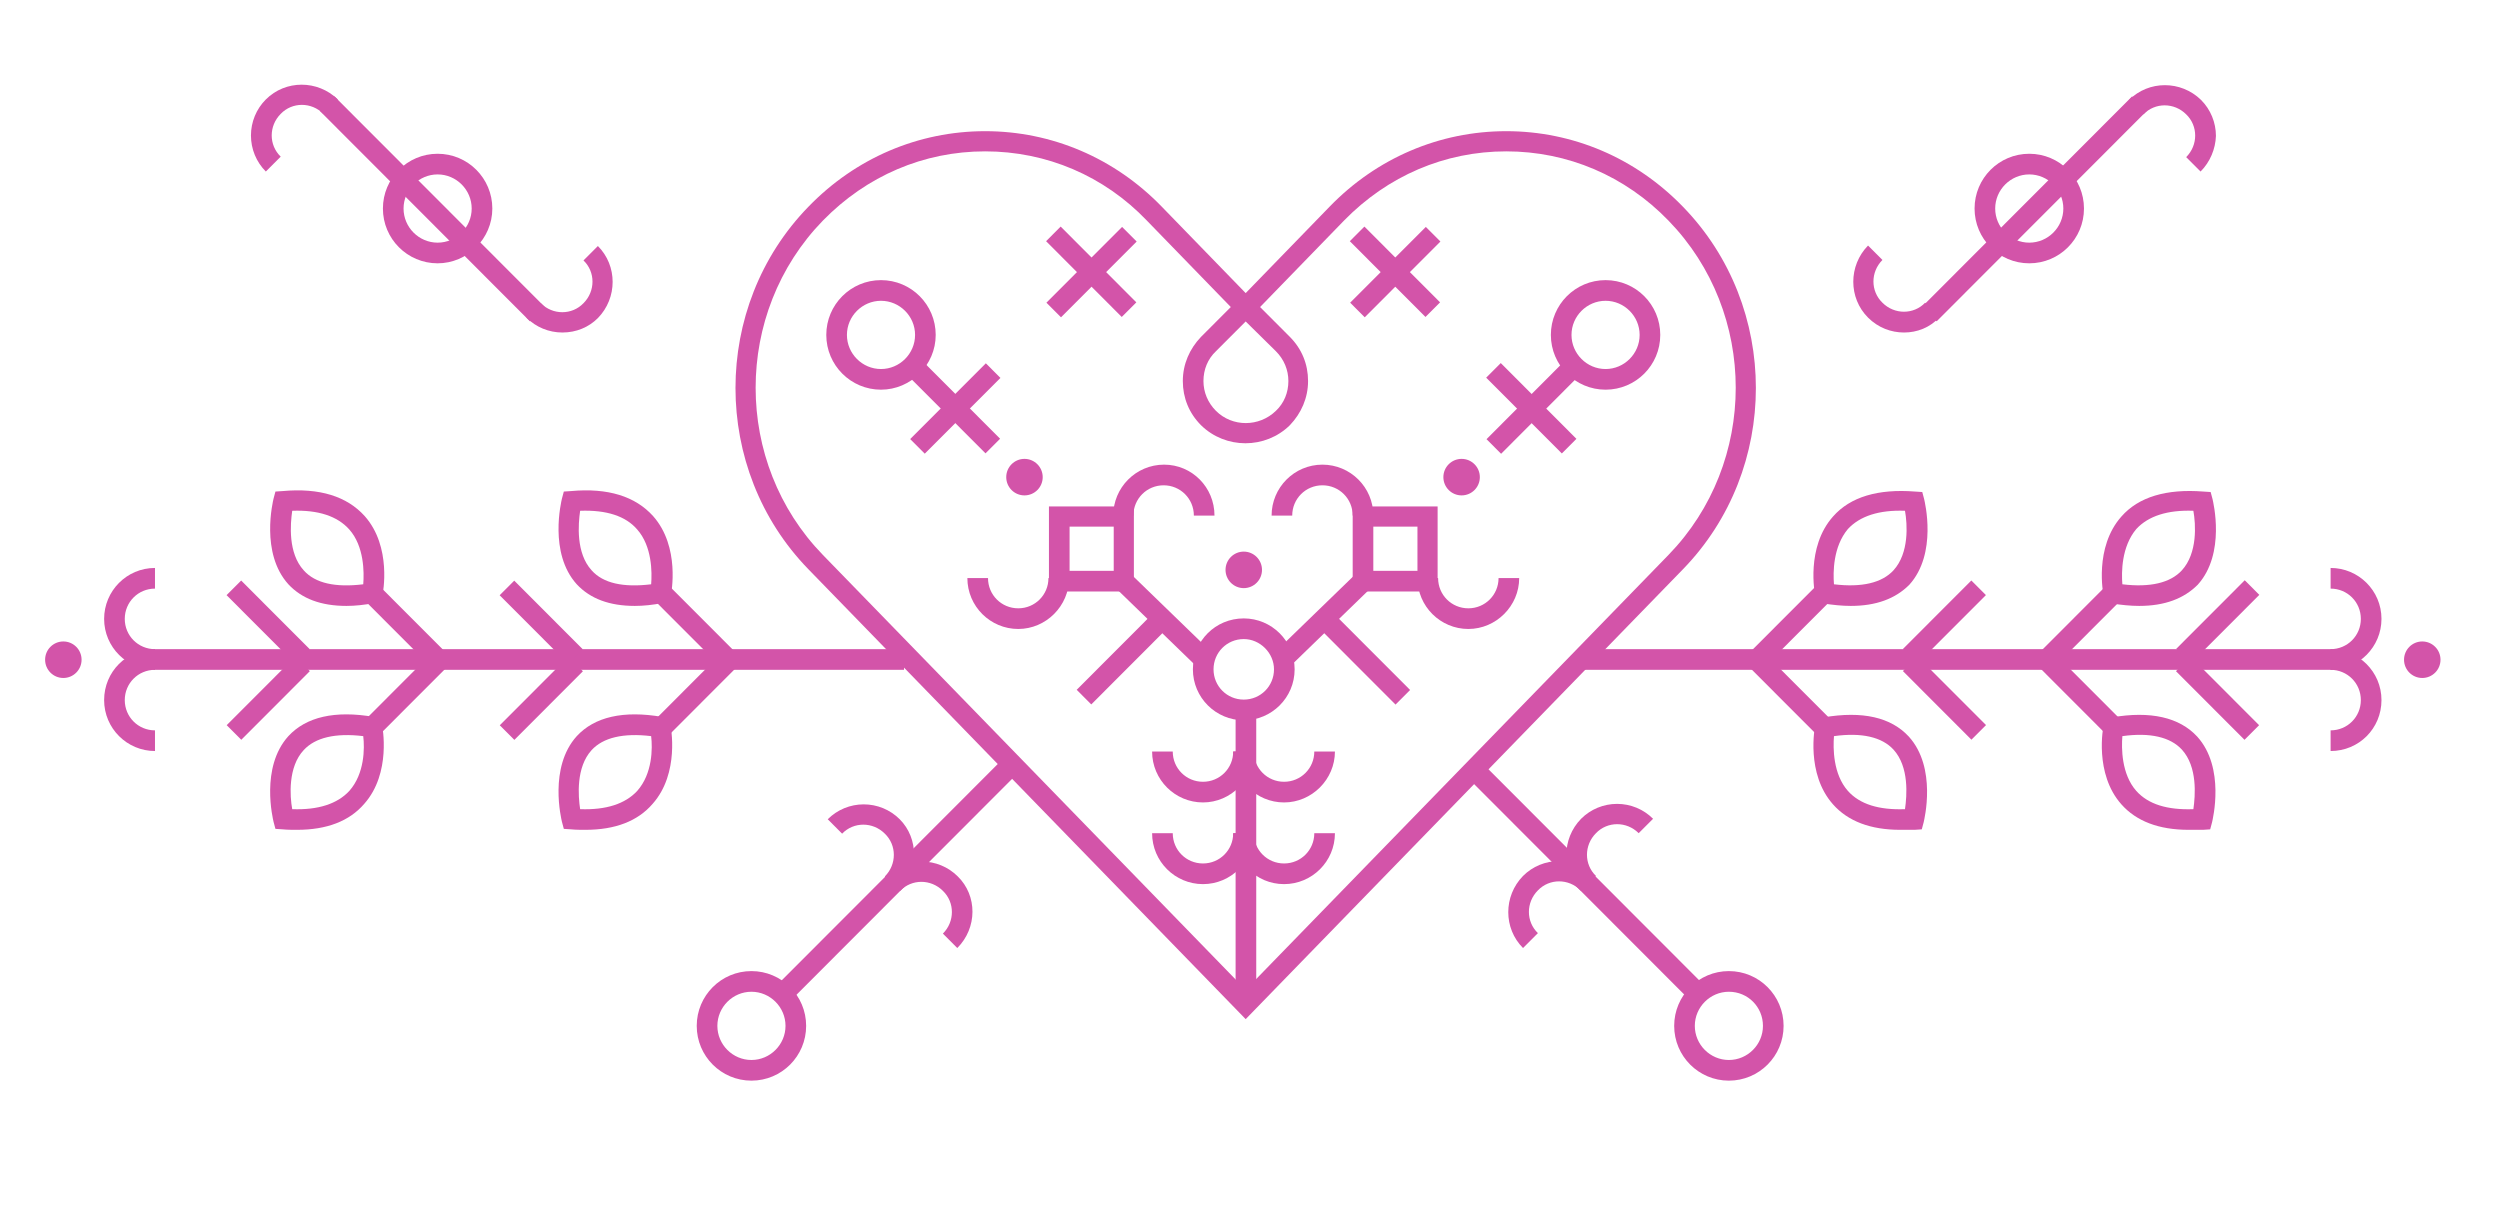 <svg xmlns="http://www.w3.org/2000/svg" fill="none" viewBox="0 0 254 124" height="124" width="254">
<path fill="#D354A9" d="M126.561 103.545L82.148 57.85C72.251 47.696 72.251 31.146 82.148 20.992C86.925 16.061 93.312 13.328 100.089 13.328C106.865 13.328 113.252 16.061 118.029 20.992L126.561 29.779L135.093 20.992C139.87 16.061 146.257 13.328 153.034 13.328C159.81 13.328 166.197 16.061 170.975 20.992C180.871 31.146 180.871 47.696 170.975 57.85L126.561 103.545ZM100.089 15.378C93.848 15.378 88.047 17.868 83.61 22.408C74.493 31.781 74.493 47.013 83.61 56.386L126.561 100.567L169.512 56.386C178.629 47.013 178.629 31.781 169.512 22.408C165.124 17.868 159.274 15.378 153.034 15.378C146.793 15.378 140.992 17.868 136.555 22.408L128.024 31.195L131.046 34.222C132.265 35.443 132.899 37.005 132.899 38.713C132.899 40.422 132.216 41.984 131.046 43.205C128.56 45.646 124.513 45.646 122.027 43.205C120.808 41.984 120.175 40.422 120.175 38.713C120.175 37.005 120.857 35.443 122.027 34.222L125.05 31.195L116.518 22.408C112.179 17.868 106.329 15.378 100.089 15.378ZM126.561 32.66L123.538 35.687C122.71 36.468 122.271 37.542 122.271 38.713C122.271 39.836 122.71 40.91 123.538 41.74C125.196 43.4 127.926 43.4 129.632 41.74C130.461 40.959 130.9 39.885 130.9 38.713C130.9 37.591 130.461 36.517 129.632 35.687L126.561 32.66Z"></path>
<path fill="#D354A9" d="M114.003 23.056L106.316 30.753L107.798 32.238L115.486 24.54L114.003 23.056Z"></path>
<path fill="#D354A9" d="M107.764 23.021L106.282 24.506L113.969 32.203L115.451 30.719L107.764 23.021Z"></path>
<path fill="#D354A9" d="M100.162 36.912L92.475 44.61L93.957 46.094L101.644 38.396L100.162 36.912Z"></path>
<path fill="#D354A9" d="M93.922 36.877L92.44 38.362L100.128 46.06L101.61 44.575L93.922 36.877Z"></path>
<path fill="#D354A9" d="M89.509 39.592C86.438 39.592 83.951 37.102 83.951 34.027C83.951 30.951 86.438 28.461 89.509 28.461C92.581 28.461 95.067 30.951 95.067 34.027C95.067 37.102 92.532 39.592 89.509 39.592ZM89.509 30.561C87.608 30.561 86.048 32.123 86.048 34.027C86.048 35.931 87.608 37.493 89.509 37.493C91.41 37.493 92.971 35.931 92.971 34.027C92.971 32.123 91.41 30.561 89.509 30.561Z"></path>
<path fill="#D354A9" d="M104.086 50.332C105.109 50.332 105.939 49.502 105.939 48.477C105.939 47.453 105.109 46.622 104.086 46.622C103.063 46.622 102.234 47.453 102.234 48.477C102.234 49.502 103.063 50.332 104.086 50.332Z"></path>
<path fill="#D354A9" d="M126.366 59.754C127.389 59.754 128.219 58.924 128.219 57.899C128.219 56.875 127.389 56.044 126.366 56.044C125.343 56.044 124.514 56.875 124.514 57.899C124.514 58.924 125.343 59.754 126.366 59.754Z"></path>
<path fill="#D354A9" d="M126.366 73.18C123.538 73.18 121.198 70.885 121.198 68.005C121.198 65.124 123.49 62.83 126.366 62.83C129.194 62.83 131.534 65.124 131.534 68.005C131.534 70.885 129.194 73.18 126.366 73.18ZM126.366 64.929C124.66 64.929 123.295 66.296 123.295 68.005C123.295 69.713 124.66 71.08 126.366 71.08C128.072 71.08 129.438 69.713 129.438 68.005C129.438 66.345 128.024 64.929 126.366 64.929Z"></path>
<path fill="#D354A9" d="M122.222 81.528C119.395 81.528 117.054 79.233 117.054 76.353H119.151C119.151 78.061 120.516 79.428 122.222 79.428C123.929 79.428 125.294 78.061 125.294 76.353H127.39C127.39 79.184 125.05 81.528 122.222 81.528Z"></path>
<path fill="#D354A9" d="M122.222 89.827C119.395 89.827 117.054 87.532 117.054 84.652H119.151C119.151 86.361 120.516 87.728 122.222 87.728C123.929 87.728 125.294 86.361 125.294 84.652H127.39C127.39 87.532 125.05 89.827 122.222 89.827Z"></path>
<path fill="#D354A9" d="M130.461 81.528C127.634 81.528 125.294 79.233 125.294 76.353H127.39C127.39 78.061 128.755 79.428 130.461 79.428C132.168 79.428 133.533 78.061 133.533 76.353H135.629C135.629 79.184 133.289 81.528 130.461 81.528Z"></path>
<path fill="#D354A9" d="M130.461 89.827C127.634 89.827 125.294 87.532 125.294 84.652H127.39C127.39 86.361 128.755 87.728 130.461 87.728C132.168 87.728 133.533 86.361 133.533 84.652H135.629C135.629 87.532 133.289 89.827 130.461 89.827Z"></path>
<path fill="#D354A9" d="M115.202 60.096H106.573V51.455H115.202V60.096ZM108.669 57.997H113.154V53.505H108.669V57.997Z"></path>
<path fill="#D354A9" d="M103.453 63.904C100.625 63.904 98.285 61.609 98.285 58.729H100.381C100.381 60.438 101.746 61.805 103.453 61.805C105.159 61.805 106.524 60.438 106.524 58.729H108.62C108.62 61.561 106.28 63.904 103.453 63.904Z"></path>
<path fill="#D354A9" d="M123.392 52.383H121.296C121.296 50.674 119.931 49.307 118.224 49.307C116.518 49.307 115.153 50.674 115.153 52.383H113.105C113.105 49.551 115.397 47.208 118.273 47.208C121.101 47.208 123.392 49.502 123.392 52.383Z"></path>
<path fill="#D354A9" d="M114.874 58.3L113.416 59.808L121.613 67.753L123.071 66.245L114.874 58.3Z"></path>
<path fill="#D354A9" d="M117.354 62.111L109.391 70.085L110.873 71.569L118.836 63.595L117.354 62.111Z"></path>
<path fill="#D354A9" d="M138.624 23.021L137.141 24.505L144.829 32.203L146.311 30.718L138.624 23.021Z"></path>
<path fill="#D354A9" d="M144.863 23.055L137.176 30.753L138.658 32.237L146.346 24.539L144.863 23.055Z"></path>
<path fill="#D354A9" d="M152.478 36.888L150.996 38.372L158.683 46.07L160.165 44.586L152.478 36.888Z"></path>
<path fill="#D354A9" d="M158.718 36.922L151.03 44.62L152.512 46.104L160.2 38.406L158.718 36.922Z"></path>
<path fill="#D354A9" d="M163.126 39.592C160.054 39.592 157.568 37.102 157.568 34.027C157.568 30.951 160.054 28.461 163.126 28.461C166.197 28.461 168.683 30.951 168.683 34.027C168.683 37.102 166.197 39.592 163.126 39.592ZM163.126 30.561C161.224 30.561 159.664 32.123 159.664 34.027C159.664 35.931 161.224 37.493 163.126 37.493C165.027 37.493 166.587 35.931 166.587 34.027C166.587 32.123 165.027 30.561 163.126 30.561Z"></path>
<path fill="#D354A9" d="M148.5 50.332C149.523 50.332 150.352 49.502 150.352 48.477C150.352 47.453 149.523 46.622 148.5 46.622C147.477 46.622 146.647 47.453 146.647 48.477C146.647 49.502 147.477 50.332 148.5 50.332Z"></path>
<path fill="#D354A9" d="M146.062 60.096H137.433V51.455H146.062V60.096ZM139.529 57.997H144.014V53.505H139.529V57.997Z"></path>
<path fill="#D354A9" d="M149.182 63.904C146.355 63.904 144.014 61.609 144.014 58.729H146.111C146.111 60.438 147.476 61.805 149.182 61.805C150.888 61.805 152.254 60.438 152.254 58.729H154.35C154.35 61.561 152.01 63.904 149.182 63.904Z"></path>
<path fill="#D354A9" d="M139.529 52.383H137.433C137.433 50.674 136.068 49.307 134.361 49.307C132.655 49.307 131.29 50.674 131.29 52.383H129.194C129.194 49.551 131.485 47.208 134.361 47.208C137.189 47.208 139.529 49.502 139.529 52.383Z"></path>
<path fill="#D354A9" d="M137.74 58.315L129.544 66.261L131.003 67.769L139.198 59.823L137.74 58.315Z"></path>
<path fill="#D354A9" d="M135.304 62.128L133.822 63.612L141.785 71.586L143.267 70.102L135.304 62.128Z"></path>
<path fill="#D354A9" d="M127.634 72.154H125.537V102.032H127.634V72.154Z"></path>
<path fill="#D354A9" d="M6.435 68.883C7.458 68.883 8.288 68.053 8.288 67.028C8.288 66.004 7.458 65.173 6.435 65.173C5.412 65.173 4.583 66.004 4.583 67.028C4.583 68.053 5.412 68.883 6.435 68.883Z"></path>
<path fill="#D354A9" d="M15.747 76.304C12.919 76.304 10.579 74.01 10.579 71.129C10.579 68.249 12.871 65.954 15.747 65.954V68.054C14.041 68.054 12.676 69.421 12.676 71.129C12.676 72.838 14.041 74.205 15.747 74.205V76.304Z"></path>
<path fill="#D354A9" d="M15.747 68.053C12.919 68.053 10.579 65.759 10.579 62.879C10.579 60.047 12.871 57.704 15.747 57.704V59.803C14.041 59.803 12.676 61.17 12.676 62.879C12.676 64.587 14.041 65.954 15.747 65.954V68.053Z"></path>
<path fill="#D354A9" d="M91.849 65.954H15.649V68.054H91.849V65.954Z"></path>
<path fill="#D354A9" d="M64.499 61.561C61.916 61.561 59.965 60.828 58.6 59.364C55.724 56.191 57.04 50.918 57.089 50.674L57.284 49.942L58.015 49.893C61.769 49.551 64.548 50.43 66.352 52.431C69.131 55.556 68.204 60.291 68.156 60.487L68.01 61.17L67.327 61.268C66.303 61.463 65.377 61.561 64.499 61.561ZM58.942 51.895C58.747 53.261 58.503 56.191 60.112 57.948C61.282 59.266 63.329 59.706 66.157 59.364C66.254 58.143 66.254 55.507 64.743 53.798C63.573 52.431 61.623 51.797 58.942 51.895Z"></path>
<path fill="#D354A9" d="M35.199 61.561C32.615 61.561 30.665 60.828 29.3 59.364C26.424 56.191 27.74 50.918 27.789 50.674L27.984 49.942L28.715 49.893C32.469 49.551 35.248 50.43 37.052 52.431C39.831 55.556 38.904 60.291 38.856 60.487L38.709 61.17L38.027 61.268C37.003 61.463 36.077 61.561 35.199 61.561ZM29.69 51.895C29.495 53.261 29.251 56.191 30.86 57.948C32.03 59.266 34.078 59.706 36.906 59.364C37.003 58.143 37.003 55.507 35.492 53.798C34.273 52.431 32.323 51.797 29.69 51.895Z"></path>
<path fill="#D354A9" d="M38.57 59.559L37.088 61.043L43.707 67.671L45.189 66.187L38.57 59.559Z"></path>
<path fill="#D354A9" d="M68.016 59.556L66.534 61.04L73.153 67.668L74.635 66.184L68.016 59.556Z"></path>
<path fill="#D354A9" d="M24.502 58.982L23.019 60.467L29.983 67.44L31.465 65.955L24.502 58.982Z"></path>
<path fill="#D354A9" d="M52.246 58.993L50.764 60.477L57.727 67.451L59.209 65.966L52.246 58.993Z"></path>
<path fill="#D354A9" d="M59.478 84.31C58.99 84.31 58.503 84.31 58.015 84.261L57.284 84.213L57.089 83.48C57.04 83.236 55.724 77.964 58.6 74.791C60.404 72.838 63.329 72.154 67.278 72.838L67.961 72.935L68.107 73.619C68.156 73.814 69.082 78.55 66.303 81.674C64.792 83.431 62.501 84.31 59.478 84.31ZM58.942 82.211C61.574 82.309 63.524 81.674 64.743 80.356C66.303 78.598 66.303 76.011 66.157 74.791C63.329 74.449 61.282 74.937 60.112 76.206C58.503 77.964 58.747 80.893 58.942 82.211Z"></path>
<path fill="#D354A9" d="M30.178 84.31C29.69 84.31 29.203 84.31 28.715 84.261L27.984 84.213L27.789 83.48C27.74 83.236 26.424 77.964 29.3 74.791C31.104 72.838 34.029 72.154 37.978 72.838L38.661 72.935L38.807 73.619C38.856 73.814 39.782 78.55 37.003 81.674C35.492 83.431 33.2 84.31 30.178 84.31ZM29.69 82.211C32.323 82.309 34.273 81.674 35.492 80.356C37.052 78.598 37.052 76.011 36.906 74.791C34.078 74.449 32.03 74.937 30.86 76.206C29.251 77.915 29.446 80.893 29.69 82.211Z"></path>
<path fill="#D354A9" d="M43.726 66.498L37.107 73.125L38.589 74.61L45.208 67.982L43.726 66.498Z"></path>
<path fill="#D354A9" d="M73.171 66.497L66.553 73.124L68.035 74.609L74.654 67.981L73.171 66.497Z"></path>
<path fill="#D354A9" d="M29.995 66.705L23.032 73.678L24.514 75.162L31.478 68.189L29.995 66.705Z"></path>
<path fill="#D354A9" d="M57.74 66.716L50.776 73.689L52.259 75.173L59.222 68.2L57.74 66.716Z"></path>
<path fill="#D354A9" d="M246.102 68.883C247.125 68.883 247.955 68.053 247.955 67.028C247.955 66.004 247.125 65.173 246.102 65.173C245.079 65.173 244.25 66.004 244.25 67.028C244.25 68.053 245.079 68.883 246.102 68.883Z"></path>
<path fill="#D354A9" d="M236.79 76.304V74.205C238.497 74.205 239.862 72.838 239.862 71.129C239.862 69.421 238.497 68.054 236.79 68.054V65.954C239.618 65.954 241.958 68.249 241.958 71.129C241.958 74.01 239.667 76.304 236.79 76.304Z"></path>
<path fill="#D354A9" d="M236.79 68.053V65.954C238.497 65.954 239.862 64.587 239.862 62.879C239.862 61.17 238.497 59.803 236.79 59.803V57.704C239.618 57.704 241.958 59.998 241.958 62.879C241.958 65.71 239.667 68.053 236.79 68.053Z"></path>
<path fill="#D354A9" d="M236.888 65.954H160.688V68.054H236.888V65.954Z"></path>
<path fill="#D354A9" d="M188.038 61.561C187.16 61.561 186.234 61.463 185.259 61.316L184.577 61.219L184.43 60.535C184.382 60.34 183.455 55.605 186.234 52.48C187.989 50.479 190.817 49.649 194.571 49.942L195.302 49.99L195.497 50.723C195.546 50.967 196.862 56.239 193.986 59.413C192.572 60.828 190.622 61.561 188.038 61.561ZM186.332 59.364C189.159 59.706 191.207 59.217 192.377 57.948C193.986 56.191 193.791 53.261 193.547 51.895C190.914 51.797 188.964 52.431 187.745 53.75C186.234 55.556 186.234 58.143 186.332 59.364Z"></path>
<path fill="#D354A9" d="M217.338 61.561C216.461 61.561 215.534 61.463 214.559 61.316L213.877 61.219L213.73 60.535C213.682 60.34 212.755 55.605 215.534 52.48C217.289 50.479 220.117 49.649 223.871 49.942L224.602 49.99L224.797 50.723C224.846 50.967 226.162 56.239 223.286 59.413C221.872 60.828 219.922 61.561 217.338 61.561ZM215.632 59.364C218.459 59.706 220.507 59.217 221.677 57.948C223.286 56.191 223.091 53.261 222.847 51.895C220.215 51.797 218.264 52.431 217.046 53.75C215.534 55.556 215.534 58.143 215.632 59.364Z"></path>
<path fill="#D354A9" d="M213.955 59.541L207.337 66.168L208.819 67.653L215.438 61.025L213.955 59.541Z"></path>
<path fill="#D354A9" d="M184.51 59.542L177.891 66.169L179.373 67.654L185.992 61.026L184.51 59.542Z"></path>
<path fill="#D354A9" d="M228.065 58.954L221.101 65.927L222.583 67.411L229.547 60.438L228.065 58.954Z"></path>
<path fill="#D354A9" d="M200.286 58.978L193.322 65.951L194.804 67.435L201.768 60.462L200.286 58.978Z"></path>
<path fill="#D354A9" d="M193.059 84.31C190.037 84.31 187.745 83.431 186.234 81.723C183.455 78.598 184.382 73.863 184.43 73.668L184.577 72.984L185.259 72.887C189.257 72.203 192.133 72.887 193.937 74.839C196.813 78.013 195.497 83.285 195.448 83.529L195.253 84.261L194.522 84.31C194.035 84.31 193.547 84.31 193.059 84.31ZM186.332 74.791C186.234 76.011 186.234 78.647 187.745 80.356C188.964 81.723 190.914 82.309 193.547 82.211C193.742 80.844 193.986 77.915 192.377 76.157C191.207 74.888 189.159 74.4 186.332 74.791Z"></path>
<path fill="#D354A9" d="M222.36 84.31C219.337 84.31 217.046 83.431 215.534 81.723C212.755 78.598 213.682 73.863 213.73 73.668L213.877 72.984L214.559 72.887C218.508 72.203 221.433 72.887 223.237 74.839C226.114 78.013 224.797 83.285 224.749 83.529L224.554 84.261L223.822 84.31C223.335 84.31 222.798 84.31 222.36 84.31ZM215.632 74.791C215.534 76.011 215.534 78.647 217.046 80.356C218.264 81.723 220.215 82.309 222.847 82.211C223.042 80.844 223.286 77.915 221.677 76.157C220.507 74.888 218.459 74.4 215.632 74.791Z"></path>
<path fill="#D354A9" d="M208.839 66.483L207.357 67.968L213.975 74.595L215.458 73.111L208.839 66.483Z"></path>
<path fill="#D354A9" d="M179.391 66.477L177.909 67.961L184.527 74.589L186.01 73.105L179.391 66.477Z"></path>
<path fill="#D354A9" d="M222.56 66.707L221.078 68.192L228.041 75.165L229.524 73.68L222.56 66.707Z"></path>
<path fill="#D354A9" d="M194.816 66.697L193.334 68.181L200.297 75.154L201.78 73.669L194.816 66.697Z"></path>
<path fill="#D354A9" d="M91.362 90.51L89.899 89.046C91.118 87.825 91.118 85.872 89.899 84.701C88.68 83.48 86.73 83.48 85.56 84.701L84.098 83.236C85.073 82.26 86.389 81.723 87.754 81.723C89.119 81.723 90.436 82.26 91.411 83.236C93.361 85.189 93.361 88.46 91.362 90.51Z"></path>
<path fill="#D354A9" d="M97.261 96.32L95.798 94.855C97.017 93.635 97.017 91.682 95.798 90.51C94.579 89.29 92.629 89.29 91.459 90.51L89.997 89.046C90.972 88.069 92.288 87.532 93.653 87.532C95.018 87.532 96.335 88.069 97.31 89.046C99.308 90.998 99.308 94.269 97.261 96.32Z"></path>
<path fill="#D354A9" d="M102.102 76.892L79.074 99.951L80.556 101.436L103.584 78.376L102.102 76.892Z"></path>
<path fill="#D354A9" d="M76.346 109.794C73.275 109.794 70.788 107.304 70.788 104.228C70.788 101.153 73.275 98.663 76.346 98.663C79.418 98.663 81.904 101.153 81.904 104.228C81.904 107.304 79.418 109.794 76.346 109.794ZM76.346 100.762C74.445 100.762 72.885 102.324 72.885 104.228C72.885 106.132 74.445 107.695 76.346 107.695C78.248 107.695 79.808 106.132 79.808 104.228C79.808 102.324 78.248 100.762 76.346 100.762Z"></path>
<path fill="#D354A9" d="M160.639 90.51C158.64 88.509 158.64 85.238 160.639 83.188C161.614 82.211 162.931 81.674 164.296 81.674C165.661 81.674 166.977 82.211 167.952 83.188L166.489 84.652C165.271 83.431 163.321 83.431 162.15 84.652C160.932 85.873 160.932 87.825 162.15 88.997L160.639 90.51Z"></path>
<path fill="#D354A9" d="M154.74 96.32C152.741 94.318 152.741 91.047 154.74 88.997C155.715 88.02 157.031 87.484 158.397 87.484C159.762 87.484 161.078 88.02 162.053 88.997L160.59 90.462C159.372 89.241 157.421 89.241 156.251 90.462C155.033 91.682 155.033 93.635 156.251 94.806L154.74 96.32Z"></path>
<path fill="#D354A9" d="M149.931 76.86L148.449 78.345L171.477 101.404L172.959 99.919L149.931 76.86Z"></path>
<path fill="#D354A9" d="M175.655 109.794C172.583 109.794 170.097 107.304 170.097 104.228C170.097 101.153 172.583 98.663 175.655 98.663C178.726 98.663 181.213 101.153 181.213 104.228C181.213 107.304 178.726 109.794 175.655 109.794ZM175.655 100.762C173.753 100.762 172.193 102.324 172.193 104.228C172.193 106.132 173.753 107.695 175.655 107.695C177.556 107.695 179.116 106.132 179.116 104.228C179.116 102.324 177.605 100.762 175.655 100.762Z"></path>
<path fill="#D354A9" d="M57.138 33.783C55.773 33.783 54.456 33.246 53.481 32.269L54.944 30.805C56.163 32.025 58.113 32.025 59.283 30.805C60.502 29.584 60.502 27.631 59.283 26.46L60.745 24.995C62.744 26.997 62.744 30.268 60.745 32.318C59.819 33.246 58.552 33.783 57.138 33.783Z"></path>
<path fill="#D354A9" d="M27.009 17.428C26.034 16.452 25.497 15.134 25.497 13.767C25.497 12.4 26.034 11.082 27.009 10.105C29.008 8.104 32.274 8.104 34.322 10.105L32.859 11.57C31.64 10.35 29.69 10.35 28.52 11.57C27.301 12.791 27.301 14.743 28.52 15.915L27.009 17.428Z"></path>
<path fill="#D354A9" d="M33.978 9.788L32.495 11.272L53.834 32.64L55.316 31.156L33.978 9.788Z"></path>
<path fill="#D354A9" d="M44.462 26.753C41.391 26.753 38.904 24.263 38.904 21.187C38.904 18.112 41.391 15.622 44.462 15.622C47.533 15.622 50.02 18.112 50.02 21.187C50.02 24.263 47.485 26.753 44.462 26.753ZM44.462 17.721C42.561 17.721 41.001 19.284 41.001 21.187C41.001 23.091 42.561 24.654 44.462 24.654C46.363 24.654 47.923 23.091 47.923 21.187C47.923 19.284 46.363 17.721 44.462 17.721Z"></path>
<path fill="#D354A9" d="M193.449 33.783C192.133 33.783 190.817 33.294 189.793 32.269C187.794 30.268 187.794 26.997 189.793 24.947L191.256 26.411C190.037 27.631 190.037 29.584 191.256 30.756C192.474 31.976 194.424 31.976 195.595 30.756L197.057 32.221C196.082 33.294 194.766 33.783 193.449 33.783Z"></path>
<path fill="#D354A9" d="M223.578 17.428L222.116 15.964C223.335 14.743 223.335 12.791 222.116 11.619C220.897 10.398 218.947 10.398 217.777 11.619L216.314 10.154C218.313 8.153 221.58 8.153 223.627 10.154C224.602 11.131 225.139 12.449 225.139 13.816C225.09 15.134 224.553 16.452 223.578 17.428Z"></path>
<path fill="#D354A9" d="M216.62 9.795L195.281 31.163L196.763 32.647L218.102 11.28L216.62 9.795Z"></path>
<path fill="#D354A9" d="M206.174 26.753C203.102 26.753 200.616 24.263 200.616 21.187C200.616 18.112 203.102 15.622 206.174 15.622C209.245 15.622 211.732 18.112 211.732 21.187C211.732 24.263 209.245 26.753 206.174 26.753ZM206.174 17.721C204.272 17.721 202.712 19.284 202.712 21.187C202.712 23.091 204.272 24.654 206.174 24.654C208.075 24.654 209.635 23.091 209.635 21.187C209.635 19.284 208.075 17.721 206.174 17.721Z"></path>
</svg>
